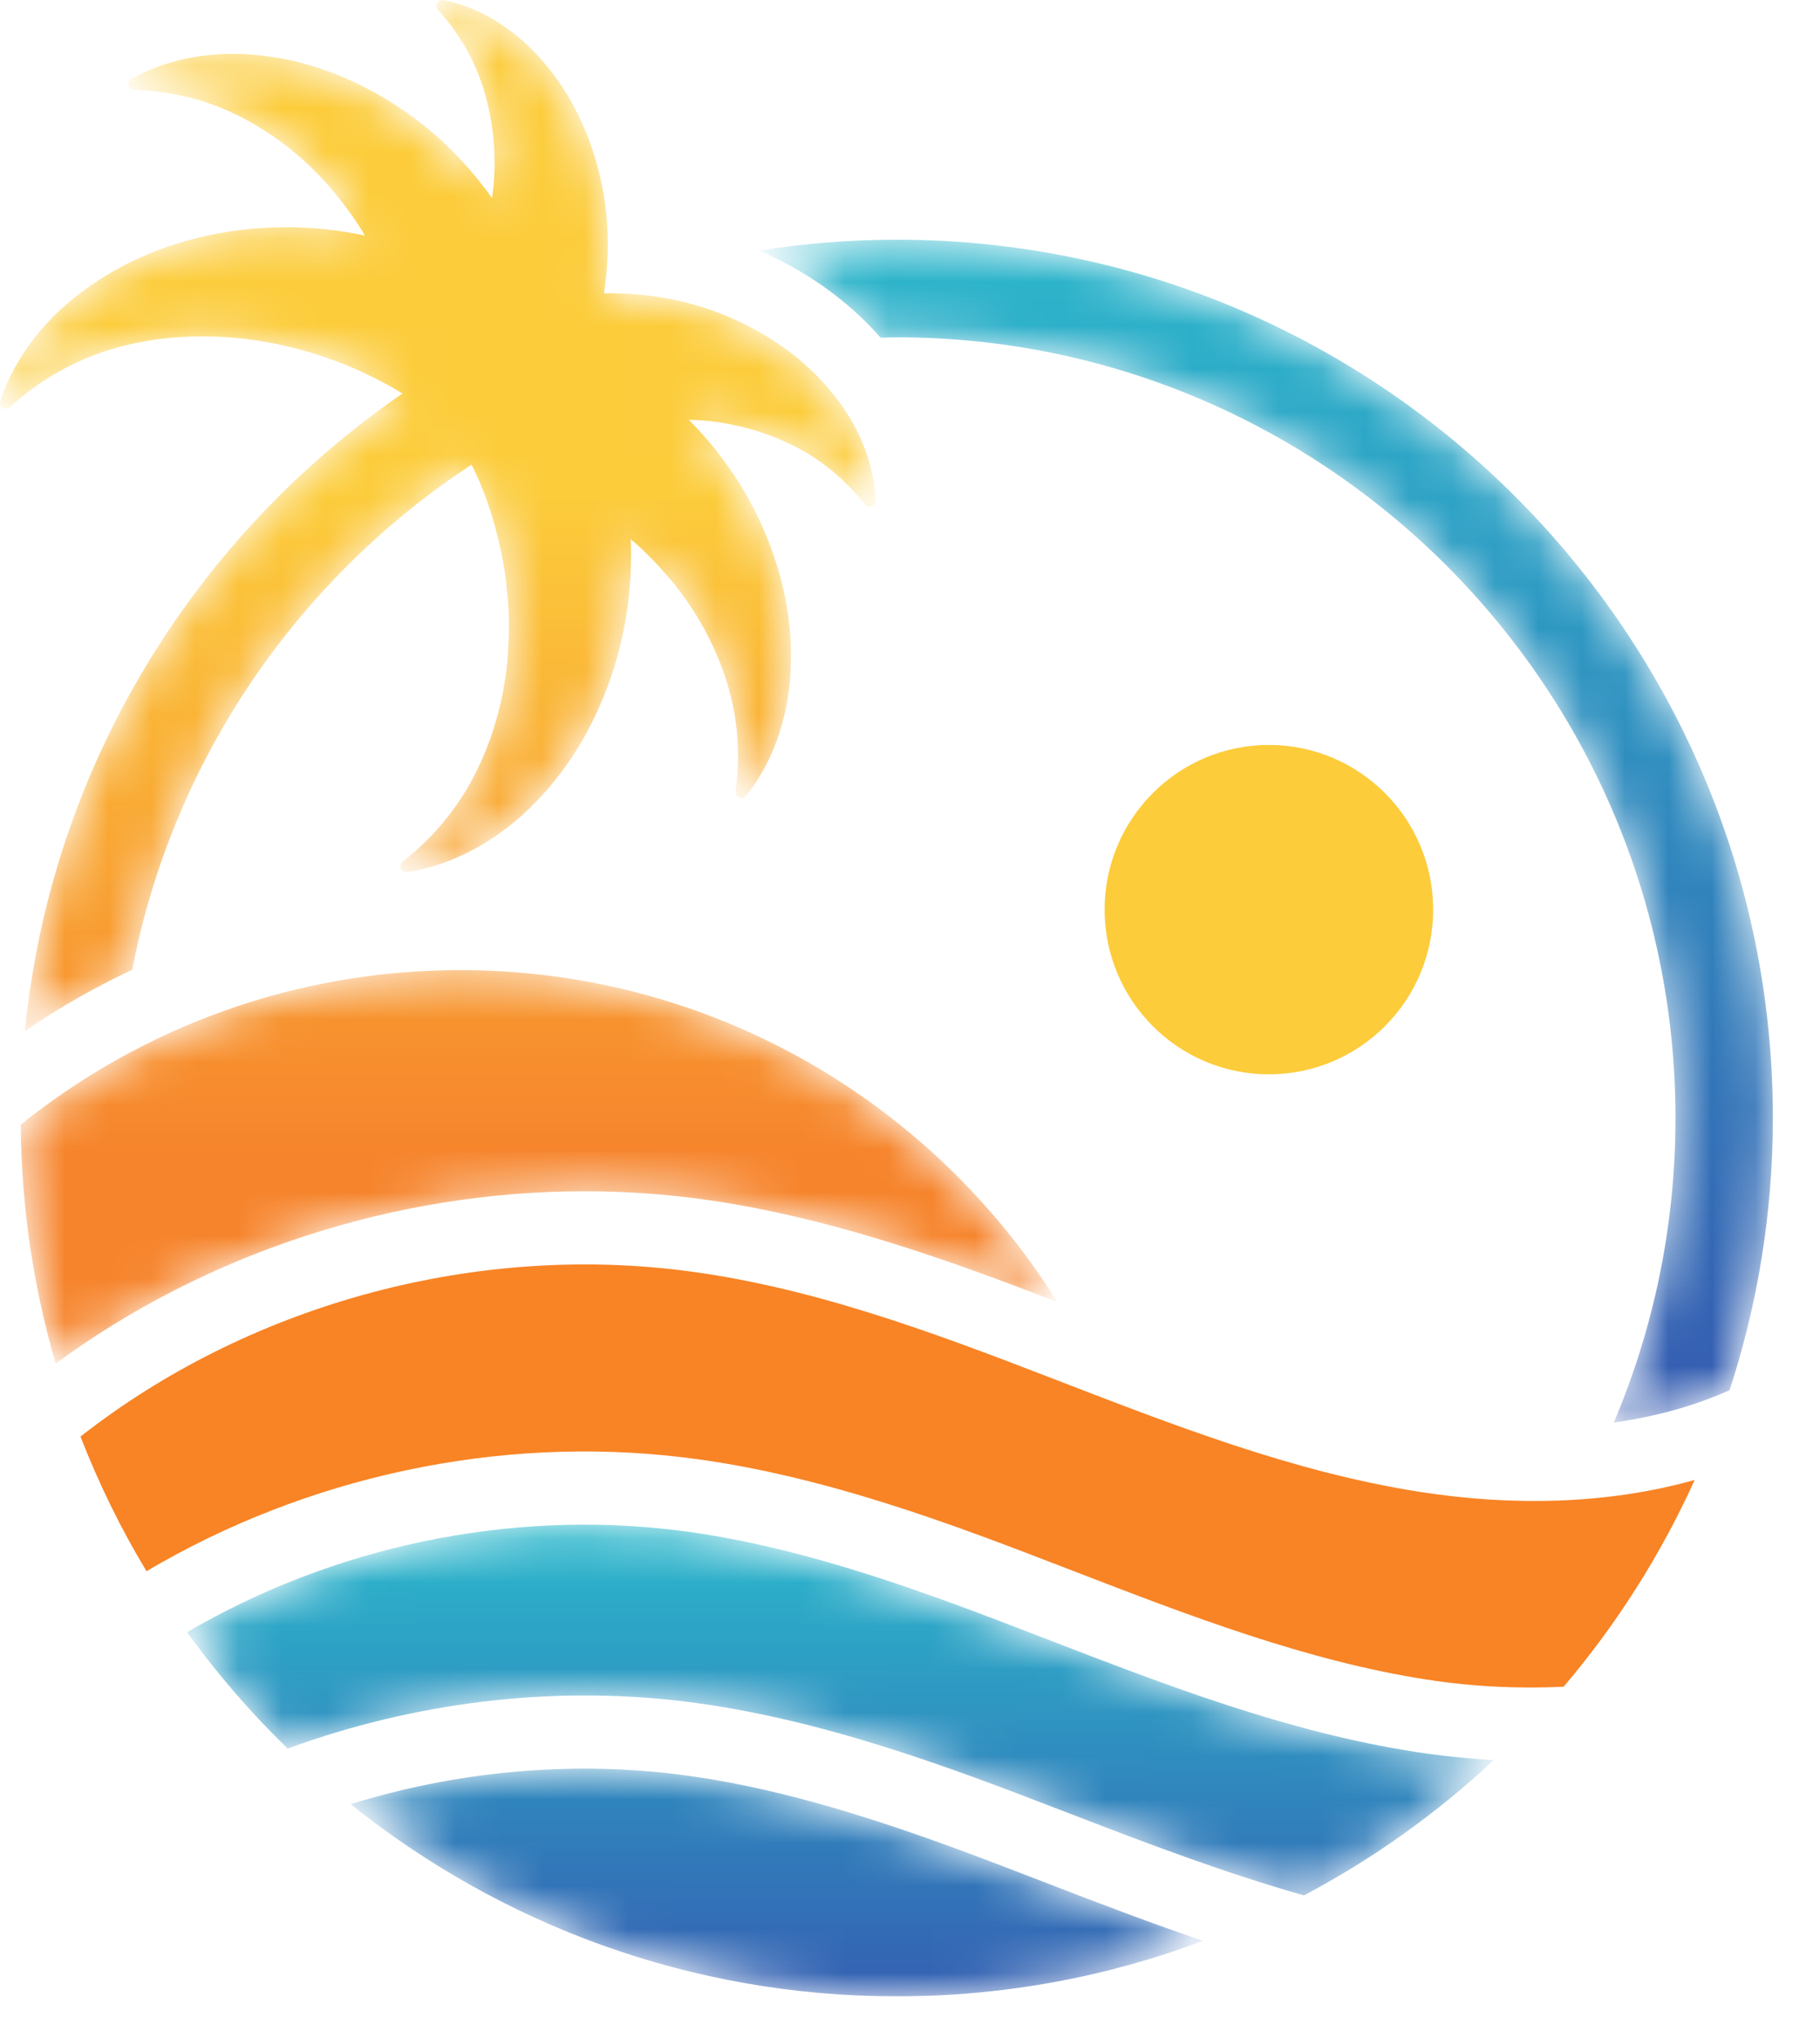 <svg xmlns="http://www.w3.org/2000/svg" width="42" height="47" viewBox="0 0 42 47" fill="none"><g clip-path="url(#clip0_144_194)"><path d="M33.073 20.981C33.073 23.078 31.376 24.779 29.282 24.779C27.189 24.779 25.491 23.078 25.491 20.981C25.491 18.883 27.189 17.182 29.282 17.182C31.376 17.182 33.073 18.883 33.073 20.981Z" fill="#FCCC3B"></path><mask id="mask0_144_194" style="mask-type:luminance" maskUnits="userSpaceOnUse" x="0" y="0" width="21" height="24"><path d="M19.154 9.003C18.538 8.26 17.713 7.689 16.804 7.305C15.909 6.925 14.931 6.747 13.936 6.766C14.079 5.859 14.054 4.942 13.845 4.066C13.619 3.105 13.195 2.194 12.567 1.462C11.955 0.726 11.117 0.175 10.239 0.003C10.199 -0.005 10.154 0.005 10.121 0.035C10.064 0.086 10.06 0.174 10.111 0.23C10.678 0.859 11.024 1.537 11.212 2.237C11.401 2.934 11.451 3.637 11.387 4.311C11.378 4.399 11.367 4.485 11.356 4.571C10.795 3.783 10.113 3.098 9.328 2.559C8.386 1.908 7.312 1.452 6.2 1.303C5.099 1.138 3.945 1.304 3.032 1.819C2.992 1.842 2.965 1.885 2.963 1.935C2.961 2.01 3.02 2.072 3.095 2.074C4.093 2.104 4.974 2.367 5.743 2.796C6.511 3.222 7.169 3.783 7.704 4.425C7.969 4.747 8.215 5.078 8.421 5.433C7.408 5.219 6.372 5.184 5.364 5.33C4.18 5.504 3.035 5.921 2.076 6.598C1.115 7.255 0.347 8.204 0.007 9.249C-0.008 9.294 0.001 9.346 0.035 9.383C0.085 9.439 0.171 9.442 0.227 9.392C1.001 8.685 1.865 8.238 2.765 8C4.931 7.422 7.392 7.915 9.288 9.077C4.492 12.372 1.178 17.68 0.576 23.778C1.368 23.238 2.196 22.768 3.051 22.367C3.989 17.504 6.886 13.337 10.882 10.717C11.15 11.242 11.349 11.826 11.486 12.384C11.586 12.795 11.67 13.22 11.7 13.655C11.756 14.089 11.75 14.528 11.728 14.971C11.678 15.856 11.472 16.751 11.086 17.597C10.702 18.447 10.118 19.226 9.297 19.869C9.234 19.919 9.224 20.004 9.27 20.063C9.301 20.103 9.35 20.12 9.397 20.114C10.482 19.952 11.543 19.351 12.351 18.511C13.177 17.676 13.778 16.614 14.147 15.475C14.458 14.503 14.597 13.474 14.555 12.436C14.87 12.699 15.155 12.998 15.428 13.313C15.97 13.948 16.412 14.692 16.703 15.522C16.997 16.353 17.11 17.268 16.973 18.254C16.961 18.333 17.014 18.402 17.088 18.412C17.137 18.419 17.183 18.399 17.212 18.363C17.872 17.548 18.228 16.435 18.249 15.32C18.288 14.196 18.018 13.06 17.535 12.02C17.135 11.155 16.575 10.366 15.893 9.68C15.979 9.684 16.066 9.688 16.153 9.693C16.828 9.742 17.511 9.909 18.166 10.211C18.824 10.515 19.432 10.97 19.953 11.63C20.004 11.694 20.09 11.704 20.15 11.657C20.185 11.629 20.203 11.587 20.202 11.546C20.179 10.651 19.776 9.73 19.154 9.003Z" fill="white"></path></mask><g mask="url(#mask0_144_194)"><path d="M19.154 9.003C18.538 8.26 17.713 7.689 16.804 7.305C15.909 6.925 14.931 6.747 13.936 6.766C14.079 5.859 14.054 4.942 13.845 4.066C13.619 3.105 13.195 2.194 12.567 1.462C11.955 0.726 11.117 0.175 10.239 0.003C10.199 -0.005 10.154 0.005 10.121 0.035C10.064 0.086 10.06 0.174 10.111 0.23C10.678 0.859 11.024 1.537 11.212 2.237C11.401 2.934 11.451 3.637 11.387 4.311C11.378 4.399 11.367 4.485 11.356 4.571C10.795 3.783 10.113 3.098 9.328 2.559C8.386 1.908 7.312 1.452 6.2 1.303C5.099 1.138 3.945 1.304 3.032 1.819C2.992 1.842 2.965 1.885 2.963 1.935C2.961 2.01 3.02 2.072 3.095 2.074C4.093 2.104 4.974 2.367 5.743 2.796C6.511 3.222 7.169 3.783 7.704 4.425C7.969 4.747 8.215 5.078 8.421 5.433C7.408 5.219 6.372 5.184 5.364 5.33C4.18 5.504 3.035 5.921 2.076 6.598C1.115 7.255 0.347 8.204 0.007 9.249C-0.008 9.294 0.001 9.346 0.035 9.383C0.085 9.439 0.171 9.442 0.227 9.392C1.001 8.685 1.865 8.238 2.765 8C4.931 7.422 7.392 7.915 9.288 9.077C4.492 12.372 1.178 17.68 0.576 23.778C1.368 23.238 2.196 22.768 3.051 22.367C3.989 17.504 6.886 13.337 10.882 10.717C11.15 11.242 11.349 11.826 11.486 12.384C11.586 12.795 11.67 13.22 11.7 13.655C11.756 14.089 11.75 14.528 11.728 14.971C11.678 15.856 11.472 16.751 11.086 17.597C10.702 18.447 10.118 19.226 9.297 19.869C9.234 19.919 9.224 20.004 9.27 20.063C9.301 20.103 9.35 20.12 9.397 20.114C10.482 19.952 11.543 19.351 12.351 18.511C13.177 17.676 13.778 16.614 14.147 15.475C14.458 14.503 14.597 13.474 14.555 12.436C14.87 12.699 15.155 12.998 15.428 13.313C15.97 13.948 16.412 14.692 16.703 15.522C16.997 16.353 17.11 17.268 16.973 18.254C16.961 18.333 17.014 18.402 17.088 18.412C17.137 18.419 17.183 18.399 17.212 18.363C17.872 17.548 18.228 16.435 18.249 15.32C18.288 14.196 18.018 13.06 17.535 12.02C17.135 11.155 16.575 10.366 15.893 9.68C15.979 9.684 16.066 9.688 16.153 9.693C16.828 9.742 17.511 9.909 18.166 10.211C18.824 10.515 19.432 10.97 19.953 11.63C20.004 11.694 20.09 11.704 20.15 11.657C20.185 11.629 20.203 11.587 20.202 11.546C20.179 10.651 19.776 9.73 19.154 9.003Z" fill="url(#paint0_linear_144_194)"></path></g><mask id="mask1_144_194" style="mask-type:luminance" maskUnits="userSpaceOnUse" x="17" y="5" width="24" height="28"><path d="M20.694 5.529C19.614 5.529 18.555 5.616 17.52 5.78C18.627 6.257 19.588 6.951 20.322 7.789C20.446 7.786 20.569 7.78 20.694 7.78C30.603 7.78 38.665 15.858 38.665 25.787C38.665 28.278 38.158 30.651 37.242 32.81C38.213 32.675 39.106 32.426 39.914 32.064C40.559 30.086 40.912 27.978 40.912 25.787C40.912 14.617 31.842 5.529 20.694 5.529Z" fill="white"></path></mask><g mask="url(#mask1_144_194)"><path d="M20.694 5.529C19.614 5.529 18.555 5.616 17.52 5.78C18.627 6.257 19.588 6.951 20.322 7.789C20.446 7.786 20.569 7.78 20.694 7.78C30.603 7.78 38.665 15.858 38.665 25.787C38.665 28.278 38.158 30.651 37.242 32.81C38.213 32.675 39.106 32.426 39.914 32.064C40.559 30.086 40.912 27.978 40.912 25.787C40.912 14.617 31.842 5.529 20.694 5.529Z" fill="url(#paint1_linear_144_194)"></path></g><mask id="mask2_144_194" style="mask-type:luminance" maskUnits="userSpaceOnUse" x="0" y="22" width="25" height="10"><path d="M13.492 27.476C14.302 27.476 15.116 27.525 15.911 27.622C19.001 28 21.957 29.091 24.399 30.03C21.527 25.434 16.431 22.376 10.62 22.376C6.783 22.376 3.26 23.711 0.479 25.939C0.493 27.851 0.775 29.698 1.285 31.451C4.74 28.909 9.096 27.476 13.492 27.476Z" fill="white"></path></mask><g mask="url(#mask2_144_194)"><path d="M13.492 27.476C14.302 27.476 15.116 27.525 15.911 27.622C19.001 28 21.957 29.091 24.399 30.03C21.527 25.434 16.431 22.376 10.62 22.376C6.783 22.376 3.26 23.711 0.479 25.939C0.493 27.851 0.775 29.698 1.285 31.451C4.74 28.909 9.096 27.476 13.492 27.476Z" fill="url(#paint2_linear_144_194)"></path></g><mask id="mask3_144_194" style="mask-type:luminance" maskUnits="userSpaceOnUse" x="8" y="40" width="20" height="7"><path d="M23.962 43.359C21.566 42.436 18.583 41.286 15.604 40.922C13.077 40.614 10.502 40.868 8.092 41.613C11.551 44.384 15.931 46.046 20.694 46.046C23.18 46.046 25.561 45.592 27.763 44.766C26.563 44.358 25.384 43.908 24.225 43.461L23.962 43.359Z" fill="white"></path></mask><g mask="url(#mask3_144_194)"><path d="M23.962 43.359C21.566 42.436 18.583 41.286 15.604 40.922C13.077 40.614 10.502 40.868 8.092 41.613C11.551 44.384 15.931 46.046 20.694 46.046C23.18 46.046 25.561 45.592 27.763 44.766C26.563 44.358 25.384 43.908 24.225 43.461L23.962 43.359Z" fill="url(#paint3_linear_144_194)"></path></g><path d="M15.808 33.619C18.994 34.008 22.084 35.199 24.567 36.157L24.829 36.258C27.443 37.265 30.145 38.307 32.914 38.738C34.008 38.908 35.069 38.953 36.084 38.904C37.301 37.472 38.323 35.869 39.108 34.135C37.085 34.704 34.881 34.739 32.785 34.413C29.834 33.955 27.039 32.855 24.265 31.786C21.491 30.716 18.671 29.661 15.706 29.298C10.806 28.699 5.682 30.135 1.857 33.135C2.28 34.218 2.787 35.258 3.381 36.24C7.065 34.061 11.501 33.091 15.808 33.619Z" fill="#F88425"></path><mask id="mask4_144_194" style="mask-type:luminance" maskUnits="userSpaceOnUse" x="4" y="35" width="31" height="9"><path d="M24.224 37.833L23.962 37.732C21.565 36.808 18.583 35.659 15.604 35.294C11.692 34.819 7.668 35.687 4.316 37.647C5.012 38.609 5.789 39.506 6.638 40.331C9.544 39.268 12.709 38.867 15.808 39.246C18.994 39.636 22.084 40.827 24.567 41.784L24.829 41.885C26.546 42.547 28.303 43.21 30.091 43.717C31.689 42.873 33.16 41.822 34.47 40.597C33.821 40.559 33.208 40.492 32.655 40.406C29.708 39.948 26.921 38.873 24.224 37.833Z" fill="white"></path></mask><g mask="url(#mask4_144_194)"><path d="M24.224 37.833L23.962 37.732C21.565 36.808 18.583 35.659 15.604 35.294C11.692 34.819 7.668 35.687 4.316 37.647C5.012 38.609 5.789 39.506 6.638 40.331C9.544 39.268 12.709 38.867 15.808 39.246C18.994 39.636 22.084 40.827 24.567 41.784L24.829 41.885C26.546 42.547 28.303 43.21 30.091 43.717C31.689 42.873 33.16 41.822 34.47 40.597C33.821 40.559 33.208 40.492 32.655 40.406C29.708 39.948 26.921 38.873 24.224 37.833Z" fill="url(#paint4_linear_144_194)"></path></g></g><defs><linearGradient id="paint0_linear_144_194" x1="10.101" y1="11.437" x2="10.101" y2="26.634" gradientUnits="userSpaceOnUse"><stop stop-color="#FCCC3B"></stop><stop offset="1" stop-color="#F6842C"></stop></linearGradient><linearGradient id="paint1_linear_144_194" x1="29.216" y1="4.696" x2="29.216" y2="33.967" gradientUnits="userSpaceOnUse"><stop stop-color="#2BB9CC"></stop><stop offset="1" stop-color="#3556AF"></stop></linearGradient><linearGradient id="paint2_linear_144_194" x1="12.44" y1="11.437" x2="12.44" y2="26.634" gradientUnits="userSpaceOnUse"><stop stop-color="#FCCC3B"></stop><stop offset="1" stop-color="#F6842C"></stop></linearGradient><linearGradient id="paint3_linear_144_194" x1="17.927" y1="35.073" x2="17.927" y2="47.173" gradientUnits="userSpaceOnUse"><stop stop-color="#2BB9CC"></stop><stop offset="1" stop-color="#3556AF"></stop></linearGradient><linearGradient id="paint4_linear_144_194" x1="19.393" y1="35.073" x2="19.393" y2="47.173" gradientUnits="userSpaceOnUse"><stop stop-color="#2BB9CC"></stop><stop offset="1" stop-color="#3556AF"></stop></linearGradient><clipPath id="clip0_144_194"><rect width="41.547" height="46.046" fill="white"></rect></clipPath></defs></svg>